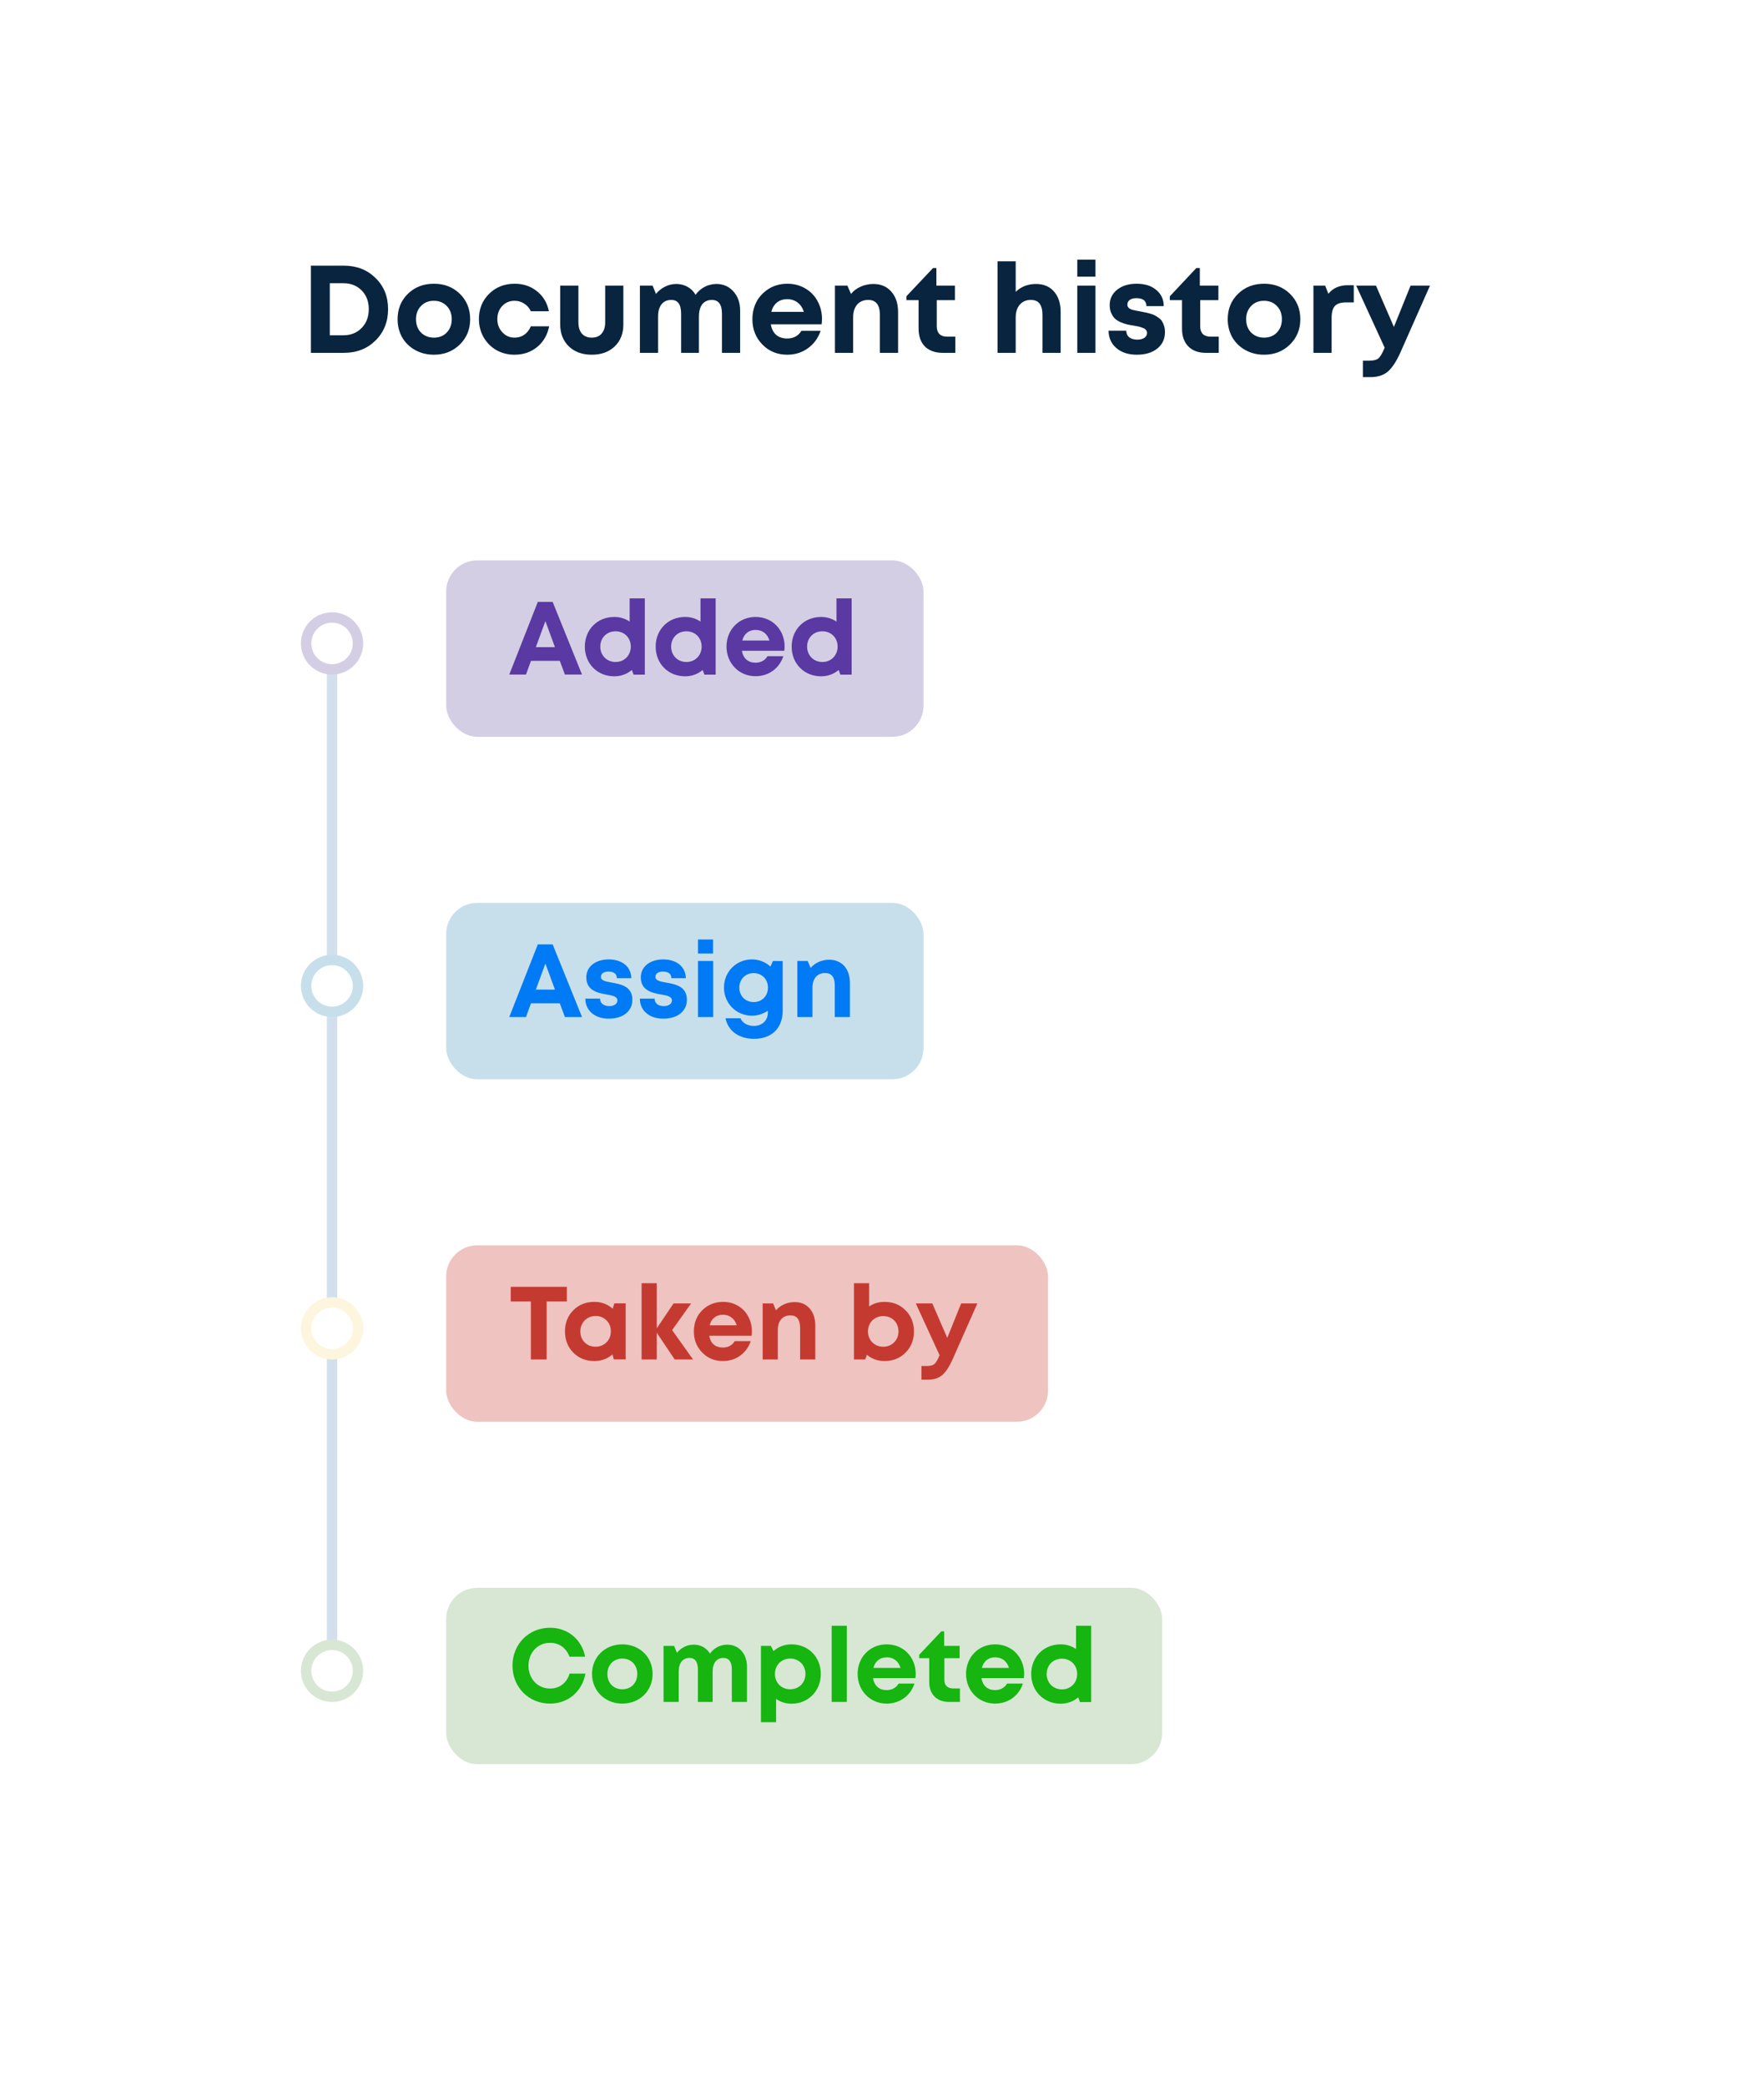 <svg width="170" height="201" viewBox="0 0 170 201" fill="none" xmlns="http://www.w3.org/2000/svg">
<g filter="url(#filter0_d_270_991)">
<rect x="13" y="11" width="140" height="171" rx="8" fill="white"/>
</g>
<path d="M33.14 25.6C34.372 25.6 35.388 25.996 36.188 26.788C36.996 27.572 37.4 28.572 37.4 29.788C37.4 31.004 36.996 32.012 36.188 32.812C35.388 33.604 34.372 34 33.14 34H29.96V25.6H33.14ZM33.092 32.308C33.812 32.308 34.4 32.072 34.856 31.6C35.312 31.128 35.54 30.524 35.54 29.788C35.54 29.052 35.312 28.452 34.856 27.988C34.4 27.524 33.812 27.292 33.092 27.292H31.784V32.308H33.092ZM41.819 34.18C41.154 34.18 40.554 34.032 40.019 33.736C39.483 33.44 39.062 33.032 38.758 32.512C38.462 31.984 38.315 31.4 38.315 30.76C38.315 29.776 38.647 28.96 39.31 28.312C39.974 27.664 40.81 27.34 41.819 27.34C42.819 27.34 43.651 27.664 44.315 28.312C44.978 28.96 45.31 29.776 45.31 30.76C45.31 31.736 44.974 32.552 44.303 33.208C43.639 33.856 42.81 34.18 41.819 34.18ZM41.819 32.536C42.322 32.536 42.734 32.372 43.054 32.044C43.374 31.708 43.535 31.28 43.535 30.76C43.535 30.24 43.374 29.816 43.054 29.488C42.734 29.152 42.319 28.984 41.806 28.984C41.303 28.984 40.891 29.152 40.571 29.488C40.251 29.816 40.09 30.24 40.09 30.76C40.09 31.016 40.13 31.256 40.211 31.48C40.298 31.704 40.419 31.892 40.571 32.044C40.722 32.196 40.903 32.316 41.111 32.404C41.327 32.492 41.562 32.536 41.819 32.536ZM49.586 34.18C48.946 34.18 48.362 34.032 47.834 33.736C47.314 33.432 46.902 33.016 46.598 32.488C46.302 31.96 46.154 31.376 46.154 30.736C46.154 29.768 46.482 28.96 47.138 28.312C47.794 27.664 48.614 27.34 49.598 27.34C50.438 27.34 51.158 27.584 51.758 28.072C52.358 28.552 52.738 29.192 52.898 29.992H51.158C51.014 29.68 50.802 29.436 50.522 29.26C50.25 29.076 49.938 28.984 49.586 28.984C49.114 28.984 48.718 29.152 48.398 29.488C48.086 29.824 47.93 30.244 47.93 30.748C47.93 31.252 48.09 31.676 48.41 32.02C48.73 32.364 49.122 32.536 49.586 32.536C49.938 32.536 50.25 32.444 50.522 32.26C50.794 32.068 51.006 31.796 51.158 31.444H52.922C52.762 32.268 52.378 32.932 51.77 33.436C51.162 33.932 50.434 34.18 49.586 34.18ZM59.234 33.388C58.682 33.916 57.946 34.18 57.026 34.18C56.114 34.18 55.378 33.912 54.818 33.376C54.266 32.84 53.99 32.136 53.99 31.264V27.52H55.742V31.06C55.742 31.524 55.854 31.888 56.078 32.152C56.31 32.408 56.626 32.536 57.026 32.536C57.434 32.536 57.75 32.408 57.974 32.152C58.206 31.888 58.322 31.524 58.322 31.06V27.52H60.074V31.264C60.074 32.144 59.794 32.852 59.234 33.388ZM69.036 27.364C69.708 27.364 70.256 27.604 70.68 28.084C71.112 28.564 71.328 29.18 71.328 29.932V34H69.576V30.22C69.576 29.34 69.248 28.9 68.592 28.9C68.336 28.9 68.112 28.964 67.92 29.092C67.736 29.212 67.596 29.392 67.5 29.632C67.404 29.872 67.356 30.16 67.356 30.496V34H65.64V30.22C65.64 29.34 65.324 28.9 64.692 28.9C64.292 28.9 63.98 29.04 63.756 29.32C63.532 29.6 63.42 29.992 63.42 30.496V34H61.668V27.52H62.892L63.216 28.324C63.456 28.028 63.744 27.796 64.08 27.628C64.424 27.452 64.784 27.364 65.16 27.364C65.568 27.364 65.936 27.456 66.264 27.64C66.592 27.824 66.848 28.08 67.032 28.408C67.112 28.296 67.196 28.196 67.284 28.108C67.372 28.012 67.468 27.928 67.572 27.856C67.676 27.776 67.784 27.708 67.896 27.652C68.008 27.588 68.124 27.536 68.244 27.496C68.372 27.456 68.5 27.424 68.628 27.4C68.764 27.376 68.9 27.364 69.036 27.364ZM79.218 30.736C79.218 30.904 79.206 31.076 79.182 31.252H74.286C74.358 31.692 74.53 32.032 74.802 32.272C75.082 32.504 75.438 32.62 75.87 32.62C76.166 32.62 76.434 32.556 76.674 32.428C76.914 32.292 77.102 32.108 77.238 31.876H79.086C78.846 32.58 78.438 33.14 77.862 33.556C77.286 33.972 76.622 34.18 75.87 34.18C74.91 34.18 74.11 33.852 73.47 33.196C72.83 32.54 72.51 31.728 72.51 30.76C72.51 30.376 72.562 30.008 72.666 29.656C72.778 29.304 72.934 28.988 73.134 28.708C73.342 28.428 73.582 28.188 73.854 27.988C74.126 27.78 74.434 27.62 74.778 27.508C75.122 27.396 75.486 27.34 75.87 27.34C76.518 27.34 77.098 27.492 77.61 27.796C78.13 28.1 78.526 28.512 78.798 29.032C79.078 29.552 79.218 30.12 79.218 30.736ZM75.87 28.828C75.478 28.828 75.146 28.936 74.874 29.152C74.61 29.368 74.43 29.668 74.334 30.052H77.466C77.386 29.788 77.27 29.568 77.118 29.392C76.966 29.208 76.782 29.068 76.566 28.972C76.358 28.876 76.126 28.828 75.87 28.828ZM84.161 27.364C84.897 27.364 85.477 27.612 85.901 28.108C86.333 28.596 86.549 29.252 86.549 30.076V34H84.797V30.352C84.797 29.384 84.421 28.9 83.669 28.9C83.373 28.9 83.113 28.968 82.889 29.104C82.673 29.24 82.505 29.436 82.385 29.692C82.273 29.948 82.217 30.248 82.217 30.592V34H80.465V27.52H81.665L82.013 28.324C82.133 28.172 82.269 28.04 82.421 27.928C82.581 27.808 82.753 27.708 82.937 27.628C83.121 27.54 83.313 27.476 83.513 27.436C83.721 27.388 83.937 27.364 84.161 27.364ZM91.274 32.44H92.066V34H90.83C90.358 34 89.946 33.908 89.594 33.724C89.25 33.54 88.986 33.276 88.802 32.932C88.618 32.58 88.526 32.164 88.526 31.684V28.924H87.35V28.552L89.918 25.828H90.242V27.52H92.03V28.924H90.278V31.456C90.278 31.768 90.362 32.012 90.53 32.188C90.706 32.356 90.954 32.44 91.274 32.44ZM99.841 27.364C100.577 27.364 101.157 27.608 101.581 28.096C102.005 28.584 102.217 29.24 102.217 30.064V34H100.465V30.352C100.465 29.864 100.373 29.5 100.189 29.26C100.013 29.02 99.729 28.9 99.337 28.9C98.897 28.9 98.545 29.052 98.281 29.356C98.017 29.66 97.885 30.072 97.885 30.592V34H96.133V25.18H97.885V28.12C98.413 27.616 99.065 27.364 99.841 27.364ZM103.82 26.656V25.024H105.572V26.656H103.82ZM103.82 34V27.52H105.572V34H103.82ZM116.662 32.44H117.454V34H116.206C115.494 34 114.934 33.796 114.526 33.388C114.118 32.972 113.914 32.404 113.914 31.684V28.924H112.738V28.552L115.294 25.828H115.63V27.52H117.418V28.924H115.666V31.456C115.666 31.768 115.75 32.012 115.918 32.188C116.094 32.356 116.342 32.44 116.662 32.44ZM109.87 30.004C110.086 30.044 110.242 30.076 110.338 30.1C110.442 30.116 110.594 30.152 110.794 30.208C111.002 30.264 111.158 30.32 111.262 30.376C111.374 30.432 111.502 30.512 111.646 30.616C111.798 30.72 111.91 30.832 111.982 30.952C112.062 31.072 112.13 31.224 112.186 31.408C112.242 31.584 112.27 31.78 112.27 31.996C112.27 32.66 112.022 33.192 111.526 33.592C111.03 33.984 110.374 34.18 109.558 34.18C108.742 34.18 108.086 33.968 107.59 33.544C107.094 33.12 106.842 32.56 106.834 31.864H108.538C108.546 32.144 108.646 32.36 108.838 32.512C109.038 32.656 109.298 32.728 109.618 32.728C109.882 32.728 110.102 32.672 110.278 32.56C110.454 32.448 110.542 32.288 110.542 32.08C110.542 31.976 110.51 31.884 110.446 31.804C110.39 31.724 110.298 31.66 110.17 31.612C110.042 31.556 109.914 31.512 109.786 31.48C109.658 31.448 109.494 31.416 109.294 31.384C109.03 31.344 108.81 31.304 108.634 31.264C108.466 31.224 108.262 31.156 108.022 31.06C107.79 30.956 107.602 30.84 107.458 30.712C107.322 30.584 107.202 30.408 107.098 30.184C106.994 29.96 106.942 29.7 106.942 29.404C106.942 28.796 107.182 28.3 107.662 27.916C108.142 27.532 108.77 27.34 109.546 27.34C110.33 27.34 110.958 27.54 111.43 27.94C111.91 28.332 112.15 28.852 112.15 29.5H110.482C110.482 28.988 110.158 28.732 109.51 28.732C109.238 28.732 109.026 28.788 108.874 28.9C108.722 29.012 108.646 29.164 108.646 29.356C108.646 29.436 108.666 29.512 108.706 29.584C108.754 29.648 108.806 29.7 108.862 29.74C108.926 29.78 109.022 29.82 109.15 29.86C109.278 29.892 109.386 29.916 109.474 29.932C109.562 29.948 109.694 29.972 109.87 30.004ZM121.822 34.18C121.158 34.18 120.558 34.032 120.022 33.736C119.486 33.44 119.066 33.032 118.762 32.512C118.466 31.984 118.318 31.4 118.318 30.76C118.318 29.776 118.65 28.96 119.314 28.312C119.978 27.664 120.814 27.34 121.822 27.34C122.822 27.34 123.654 27.664 124.318 28.312C124.982 28.96 125.314 29.776 125.314 30.76C125.314 31.736 124.978 32.552 124.306 33.208C123.642 33.856 122.814 34.18 121.822 34.18ZM121.822 32.536C122.326 32.536 122.738 32.372 123.058 32.044C123.378 31.708 123.538 31.28 123.538 30.76C123.538 30.24 123.378 29.816 123.058 29.488C122.738 29.152 122.322 28.984 121.81 28.984C121.306 28.984 120.894 29.152 120.574 29.488C120.254 29.816 120.094 30.24 120.094 30.76C120.094 31.016 120.134 31.256 120.214 31.48C120.302 31.704 120.422 31.892 120.574 32.044C120.726 32.196 120.906 32.316 121.114 32.404C121.33 32.492 121.566 32.536 121.822 32.536ZM129.89 27.484H130.466V29.14H129.71C129.214 29.14 128.858 29.256 128.642 29.488C128.434 29.72 128.33 30.1 128.33 30.628V34H126.578V27.52H127.706L128.018 28.312C128.458 27.76 129.082 27.484 129.89 27.484ZM135.941 27.52H137.813L134.981 33.916C134.581 34.812 134.173 35.44 133.757 35.8C133.341 36.16 132.777 36.34 132.065 36.34H131.345V34.756H131.957C132.373 34.756 132.669 34.68 132.845 34.528C133.021 34.376 133.213 34.052 133.421 33.556L133.445 33.508L130.697 27.52H132.605L134.333 31.504L135.941 27.52Z" fill="#09243E"/>
<rect x="43" y="54" width="46" height="17" rx="3" fill="#D3CEE4"/>
<path d="M54.44 65L53.95 63.68H51.17L50.69 65H49.08L51.83 58H53.26L56.09 65H54.44ZM52.56 59.85L51.64 62.36H53.48L52.56 59.85ZM60.681 57.66H62.142V65.01H61.062L60.892 64.56C60.441 64.94 59.861 65.17 59.202 65.17C57.562 65.17 56.361 63.94 56.361 62.31C56.361 60.67 57.562 59.45 59.202 59.45C59.761 59.45 60.261 59.61 60.681 59.9V57.66ZM59.322 63.79C60.172 63.79 60.791 63.15 60.791 62.31C60.791 61.46 60.172 60.83 59.322 60.83C58.471 60.83 57.852 61.46 57.852 62.31C57.852 63.15 58.471 63.79 59.322 63.79ZM67.508 57.66H68.968V65.01H67.888L67.718 64.56C67.268 64.94 66.688 65.17 66.028 65.17C64.388 65.17 63.188 63.94 63.188 62.31C63.188 60.67 64.388 59.45 66.028 59.45C66.588 59.45 67.088 59.61 67.508 59.9V57.66ZM66.148 63.79C66.998 63.79 67.618 63.15 67.618 62.31C67.618 61.46 66.998 60.83 66.148 60.83C65.298 60.83 64.678 61.46 64.678 62.31C64.678 63.15 65.298 63.79 66.148 63.79ZM75.614 62.29C75.614 62.43 75.604 62.57 75.584 62.71H71.494C71.624 63.45 72.104 63.86 72.814 63.86C73.324 63.86 73.744 63.62 73.964 63.23H75.494C75.104 64.41 74.074 65.16 72.814 65.16C71.224 65.16 70.014 63.92 70.014 62.3C70.014 60.68 71.214 59.45 72.814 59.45C74.474 59.45 75.614 60.73 75.614 62.29ZM72.814 60.7C72.164 60.7 71.704 61.08 71.534 61.72H74.154C73.944 61.06 73.474 60.7 72.814 60.7ZM80.613 57.66H82.073V65.01H80.993L80.823 64.56C80.373 64.94 79.793 65.17 79.133 65.17C77.493 65.17 76.293 63.94 76.293 62.31C76.293 60.67 77.493 59.45 79.133 59.45C79.693 59.45 80.193 59.61 80.613 59.9V57.66ZM79.253 63.79C80.103 63.79 80.723 63.15 80.723 62.31C80.723 61.46 80.103 60.83 79.253 60.83C78.403 60.83 77.783 61.46 77.783 62.31C77.783 63.15 78.403 63.79 79.253 63.79Z" fill="#5A39A2"/>
<rect x="43" y="87" width="46" height="17" rx="3" fill="#C7DFEA"/>
<path d="M54.44 98L53.95 96.68H51.17L50.69 98H49.08L51.83 91H53.26L56.09 98H54.44ZM52.56 92.85L51.64 95.36H53.48L52.56 92.85ZM58.67 98.16C57.321 98.16 56.41 97.38 56.41 96.23H57.831C57.84 96.71 58.211 96.95 58.73 96.95C59.13 96.95 59.501 96.76 59.501 96.4C59.501 96.03 59.031 95.92 58.461 95.83C57.6 95.68 56.501 95.45 56.501 94.18C56.501 93.16 57.37 92.45 58.67 92.45C59.971 92.45 60.831 93.18 60.84 94.26H59.45C59.441 93.83 59.141 93.62 58.63 93.62C58.181 93.62 57.91 93.82 57.91 94.13C57.91 94.49 58.37 94.58 58.931 94.68C59.81 94.84 60.941 95.02 60.941 96.34C60.941 97.44 60.041 98.16 58.67 98.16ZM63.925 98.16C62.575 98.16 61.664 97.38 61.664 96.23H63.084C63.094 96.71 63.465 96.95 63.984 96.95C64.385 96.95 64.754 96.76 64.754 96.4C64.754 96.03 64.284 95.92 63.715 95.83C62.855 95.68 61.755 95.45 61.755 94.18C61.755 93.16 62.624 92.45 63.925 92.45C65.225 92.45 66.085 93.18 66.094 94.26H64.704C64.695 93.83 64.394 93.62 63.885 93.62C63.434 93.62 63.164 93.82 63.164 94.13C63.164 94.49 63.624 94.58 64.184 94.68C65.064 94.84 66.195 95.02 66.195 96.34C66.195 97.44 65.294 98.16 63.925 98.16ZM67.268 91.88V90.53H68.718V91.88H67.268ZM67.268 98V92.6H68.728V98H67.268ZM74.49 92.6L75.43 92.61V97.38C75.43 99.07 74.38 100.1 72.67 100.1C71.21 100.1 70.17 99.35 69.92 98.12H71.37C71.54 98.61 72.11 98.86 72.65 98.86C73.39 98.86 74 98.38 74 97.59V97.39C73.57 97.69 73.04 97.87 72.46 97.87C70.95 97.87 69.77 96.68 69.77 95.16C69.77 93.65 70.95 92.45 72.46 92.45C73.16 92.45 73.78 92.71 74.25 93.14L74.49 92.6ZM72.63 96.56C73.43 96.56 74.01 95.97 74.01 95.17C74.01 94.36 73.43 93.77 72.63 93.77C71.83 93.77 71.25 94.36 71.25 95.17C71.25 95.97 71.83 96.56 72.63 96.56ZM79.909 92.48C81.139 92.48 81.909 93.36 81.909 94.73V98H80.449V94.97C80.449 94.15 80.139 93.76 79.509 93.76C78.759 93.76 78.299 94.3 78.299 95.17V98H76.839V92.6H77.839L78.119 93.27C78.529 92.79 79.179 92.48 79.909 92.48Z" fill="#017AF5"/>
<rect x="43" y="120" width="58" height="17" rx="3" fill="#EEC3C0"/>
<path d="M54.63 124V125.41H52.68V131H51.16V125.41H49.22V124H54.63ZM59.208 125.59H60.298V130.99H59.148L59.028 130.51C58.534 130.937 57.951 131.15 57.278 131.15C56.464 131.15 55.788 130.88 55.248 130.34C54.714 129.793 54.448 129.11 54.448 128.29C54.448 127.477 54.714 126.8 55.248 126.26C55.788 125.72 56.464 125.45 57.278 125.45C57.964 125.45 58.554 125.67 59.048 126.11L59.208 125.59ZM56.338 129.35C56.618 129.63 56.968 129.77 57.388 129.77C57.814 129.77 58.168 129.63 58.448 129.35C58.728 129.07 58.868 128.717 58.868 128.29C58.868 127.863 58.728 127.51 58.448 127.23C58.168 126.95 57.818 126.81 57.398 126.81C57.118 126.81 56.864 126.877 56.638 127.01C56.418 127.137 56.244 127.313 56.118 127.54C55.991 127.76 55.928 128.01 55.928 128.29C55.928 128.717 56.064 129.07 56.338 129.35ZM66.792 131H65.022L63.292 128.42V131H61.832V123.65H63.292V128L64.912 125.6H66.602L64.772 128.17L66.792 131ZM72.46 128.28C72.46 128.42 72.45 128.563 72.43 128.71H68.35C68.409 129.077 68.553 129.36 68.779 129.56C69.013 129.753 69.309 129.85 69.669 129.85C69.916 129.85 70.139 129.797 70.34 129.69C70.54 129.577 70.696 129.423 70.809 129.23H72.35C72.15 129.817 71.809 130.283 71.329 130.63C70.85 130.977 70.296 131.15 69.669 131.15C68.87 131.15 68.203 130.877 67.669 130.33C67.136 129.783 66.87 129.107 66.87 128.3C66.87 127.98 66.913 127.673 66.999 127.38C67.093 127.087 67.223 126.823 67.389 126.59C67.563 126.357 67.763 126.157 67.99 125.99C68.216 125.817 68.473 125.683 68.76 125.59C69.046 125.497 69.35 125.45 69.669 125.45C70.21 125.45 70.693 125.577 71.12 125.83C71.553 126.083 71.883 126.427 72.109 126.86C72.343 127.293 72.46 127.767 72.46 128.28ZM69.669 126.69C69.343 126.69 69.066 126.78 68.84 126.96C68.62 127.14 68.469 127.39 68.389 127.71H70.999C70.933 127.49 70.836 127.307 70.71 127.16C70.583 127.007 70.43 126.89 70.249 126.81C70.076 126.73 69.883 126.69 69.669 126.69ZM76.579 125.47C77.192 125.47 77.675 125.677 78.029 126.09C78.389 126.497 78.569 127.043 78.569 127.73V131H77.109V127.96C77.109 127.153 76.796 126.75 76.169 126.75C75.922 126.75 75.706 126.807 75.519 126.92C75.339 127.033 75.199 127.197 75.099 127.41C75.005 127.623 74.959 127.873 74.959 128.16V131H73.499V125.6H74.499L74.789 126.27C74.889 126.143 75.002 126.033 75.129 125.94C75.262 125.84 75.406 125.757 75.559 125.69C75.712 125.617 75.872 125.563 76.039 125.53C76.212 125.49 76.392 125.47 76.579 125.47ZM85.238 125.45C86.058 125.45 86.734 125.72 87.268 126.26C87.808 126.8 88.078 127.48 88.078 128.3C88.078 129.12 87.808 129.8 87.268 130.34C86.734 130.88 86.058 131.15 85.238 131.15C84.591 131.15 84.028 130.95 83.548 130.55L83.378 131H82.298V123.65H83.758V125.89C84.191 125.597 84.684 125.45 85.238 125.45ZM84.068 129.35C84.348 129.63 84.698 129.77 85.118 129.77C85.544 129.77 85.894 129.63 86.168 129.35C86.448 129.07 86.588 128.72 86.588 128.3C86.588 128.02 86.524 127.767 86.398 127.54C86.278 127.313 86.104 127.137 85.878 127.01C85.651 126.883 85.398 126.82 85.118 126.82C84.844 126.82 84.594 126.883 84.368 127.01C84.141 127.137 83.964 127.313 83.838 127.54C83.711 127.767 83.648 128.02 83.648 128.3C83.648 128.72 83.788 129.07 84.068 129.35ZM92.629 125.6H94.189L91.829 130.93C91.496 131.677 91.156 132.2 90.809 132.5C90.463 132.8 89.993 132.95 89.399 132.95H88.799V131.63H89.309C89.656 131.63 89.903 131.567 90.049 131.44C90.196 131.313 90.356 131.043 90.529 130.63L90.549 130.59L88.259 125.6H89.849L91.289 128.92L92.629 125.6Z" fill="#C43A31"/>
<rect x="43" y="153" width="69" height="17" rx="3" fill="#D7E7D4"/>
<path d="M53.01 164.16C50.95 164.16 49.39 162.58 49.39 160.51C49.39 158.43 50.95 156.85 53.01 156.85C54.71 156.85 56.07 157.98 56.39 159.64H54.88C54.59 158.82 53.89 158.3 53.01 158.3C51.82 158.3 50.93 159.25 50.93 160.51C50.93 161.77 51.82 162.71 53.01 162.71C53.93 162.71 54.64 162.15 54.89 161.27H56.42C56.1 163 54.74 164.16 53.01 164.16ZM59.975 164.16C58.305 164.16 57.055 162.93 57.055 161.3C57.055 159.67 58.305 158.45 59.975 158.45C61.645 158.45 62.895 159.67 62.895 161.3C62.895 162.93 61.645 164.16 59.975 164.16ZM59.975 162.78C60.815 162.78 61.415 162.18 61.415 161.3C61.415 160.43 60.815 159.82 59.975 159.82C59.135 159.82 58.535 160.43 58.535 161.3C58.535 162.18 59.135 162.78 59.975 162.78ZM70.088 158.48C71.208 158.48 71.988 159.35 71.988 160.62V164H70.528V160.86C70.528 160.14 70.248 159.76 69.718 159.76C69.068 159.76 68.678 160.24 68.678 161.08V164H67.258V160.86C67.258 160.14 66.978 159.76 66.458 159.76C65.798 159.76 65.408 160.24 65.408 161.08V164H63.948V158.6H64.968L65.238 159.27C65.618 158.79 66.208 158.48 66.848 158.48C67.538 158.48 68.098 158.8 68.418 159.34C68.788 158.82 69.398 158.48 70.088 158.48ZM76.273 158.45C77.903 158.45 79.103 159.67 79.103 161.3C79.103 162.94 77.903 164.17 76.273 164.17C75.713 164.17 75.203 164 74.793 163.71V165.95H73.333V158.6H74.293L74.543 159.1C75.003 158.69 75.603 158.45 76.273 158.45ZM76.153 162.78C77.003 162.78 77.623 162.15 77.623 161.3C77.623 160.46 77.003 159.82 76.153 159.82C75.303 159.82 74.683 160.46 74.683 161.3C74.683 162.15 75.303 162.78 76.153 162.78ZM80.149 164V156.66H81.609V164H80.149ZM88.251 161.29C88.251 161.43 88.24 161.57 88.221 161.71H84.13C84.26 162.45 84.74 162.86 85.451 162.86C85.96 162.86 86.38 162.62 86.6 162.23H88.13C87.74 163.41 86.71 164.16 85.451 164.16C83.861 164.16 82.65 162.92 82.65 161.3C82.65 159.68 83.85 158.45 85.451 158.45C87.111 158.45 88.251 159.73 88.251 161.29ZM85.451 159.7C84.8 159.7 84.341 160.08 84.171 160.72H86.79C86.581 160.06 86.111 159.7 85.451 159.7ZM91.852 162.7H92.512V164H91.472C90.282 164 89.552 163.27 89.552 162.08V159.78H88.582V159.46L90.712 157.2H90.992V158.6H92.482V159.78H91.012V161.88C91.012 162.4 91.312 162.7 91.852 162.7ZM98.7 161.29C98.7 161.43 98.69 161.57 98.67 161.71H94.58C94.71 162.45 95.19 162.86 95.9 162.86C96.41 162.86 96.83 162.62 97.05 162.23H98.58C98.19 163.41 97.16 164.16 95.9 164.16C94.31 164.16 93.1 162.92 93.1 161.3C93.1 159.68 94.3 158.45 95.9 158.45C97.56 158.45 98.7 159.73 98.7 161.29ZM95.9 159.7C95.25 159.7 94.79 160.08 94.62 160.72H97.24C97.03 160.06 96.56 159.7 95.9 159.7ZM103.699 156.66H105.159V164.01H104.079L103.909 163.56C103.459 163.94 102.879 164.17 102.219 164.17C100.579 164.17 99.379 162.94 99.379 161.31C99.379 159.67 100.579 158.45 102.219 158.45C102.779 158.45 103.279 158.61 103.699 158.9V156.66ZM102.339 162.79C103.189 162.79 103.809 162.15 103.809 161.31C103.809 160.46 103.189 159.83 102.339 159.83C101.489 159.83 100.869 160.46 100.869 161.31C100.869 162.15 101.489 162.79 102.339 162.79Z" fill="#16B510"/>
<path d="M32 62V161" stroke="#D2E0ED"/>
<circle cx="32" cy="62" r="2.5" fill="white" stroke="#D3CEE4"/>
<circle cx="32" cy="95" r="2.5" fill="white" stroke="#C7DFEA"/>
<circle cx="32" cy="128" r="2.5" fill="white" stroke="#FDF5DE"/>
<circle cx="32" cy="161" r="2.5" fill="white" stroke="#D7E7D4"/>
<defs>
<filter id="filter0_d_270_991" x="0" y="0" width="170" height="201" filterUnits="userSpaceOnUse" color-interpolation-filters="sRGB">
<feFlood flood-opacity="0" result="BackgroundImageFix"/>
<feColorMatrix in="SourceAlpha" type="matrix" values="0 0 0 0 0 0 0 0 0 0 0 0 0 0 0 0 0 0 127 0" result="hardAlpha"/>
<feOffset dx="2" dy="4"/>
<feGaussianBlur stdDeviation="7.5"/>
<feComposite in2="hardAlpha" operator="out"/>
<feColorMatrix type="matrix" values="0 0 0 0 0.035 0 0 0 0 0.141 0 0 0 0 0.243 0 0 0 0.07 0"/>
<feBlend mode="normal" in2="BackgroundImageFix" result="effect1_dropShadow_270_991"/>
<feBlend mode="normal" in="SourceGraphic" in2="effect1_dropShadow_270_991" result="shape"/>
</filter>
</defs>
</svg>

